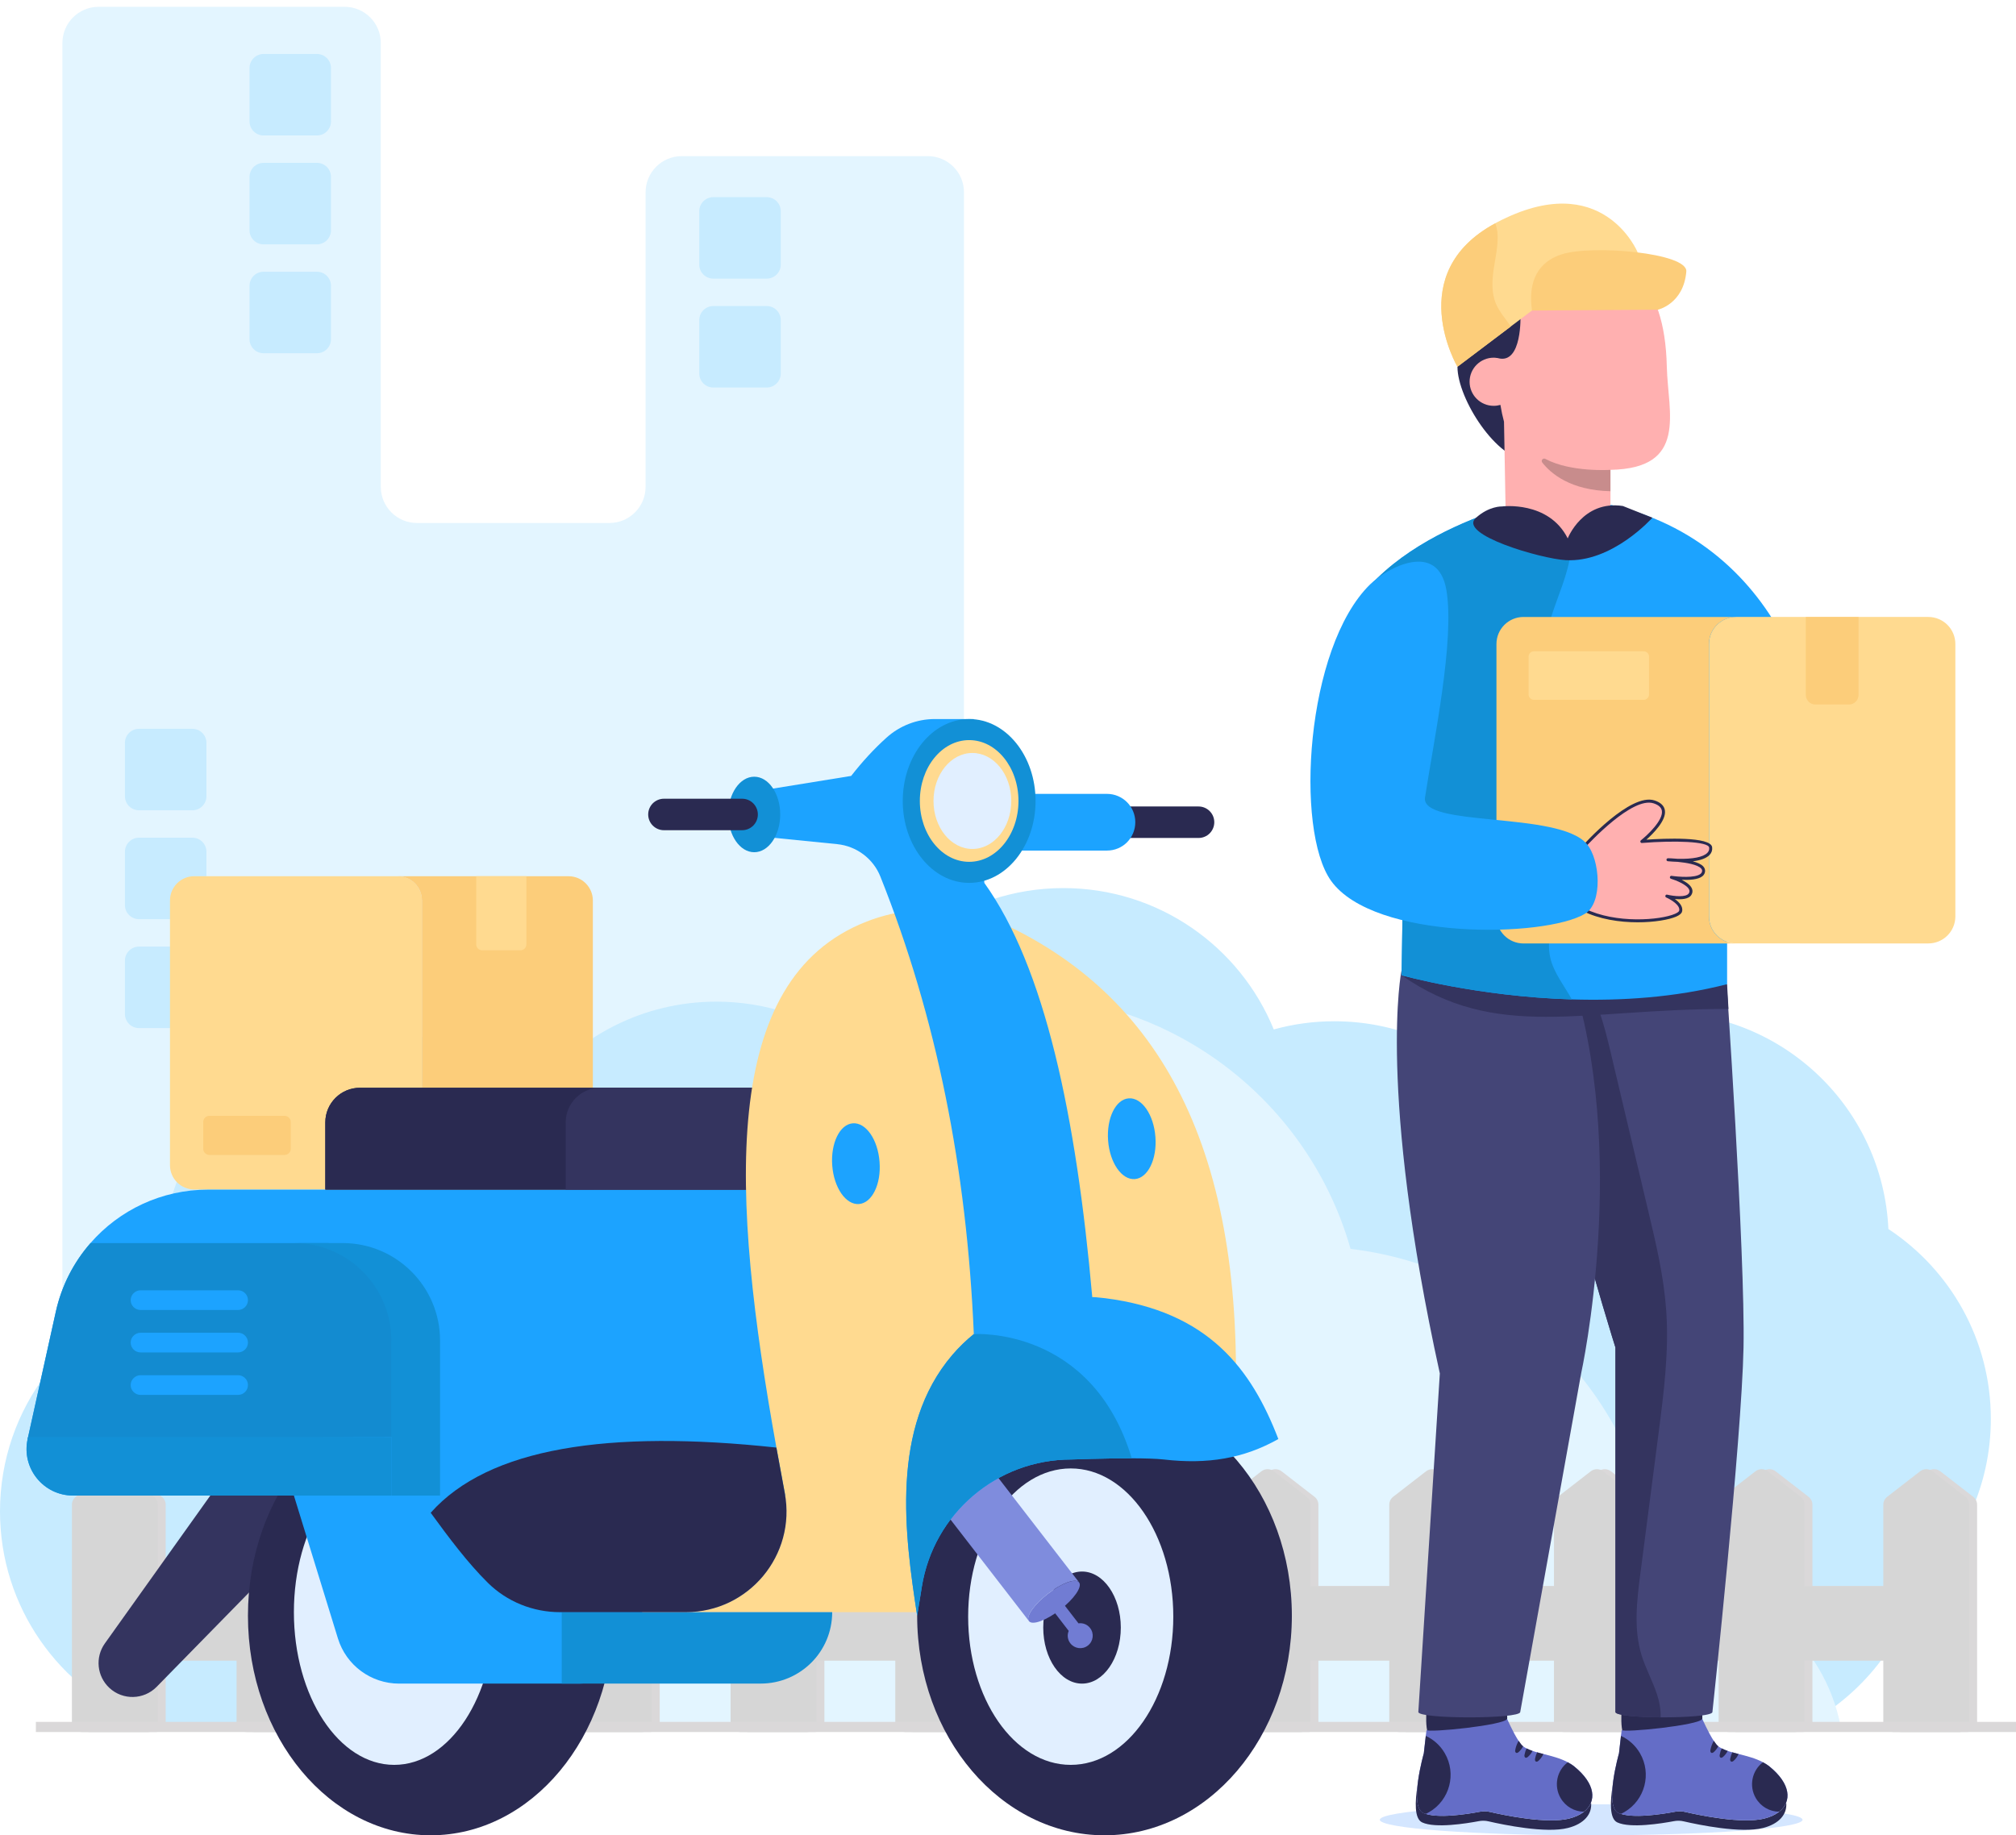 <?xml version="1.0" encoding="utf-8"?>
<!-- Generator: Adobe Illustrator 24.3.0, SVG Export Plug-In . SVG Version: 6.00 Build 0)  -->
<svg version="1.1" id="Layer_1" xmlns="http://www.w3.org/2000/svg" xmlns:xlink="http://www.w3.org/1999/xlink" x="0px" y="0px"
	 viewBox="0 0 512 466.2" style="enable-background:new 0 0 512 466.2;" xml:space="preserve">
<g id="_x31_4">
	<g>
		<g>
			<g>
				<g>
					<g>
						<path style="fill:#E3F5FF;" d="M15.85,10.92v369.41h228.97V48.85c0-5.07-4.11-9.19-9.19-9.19h-62.48
							c-5.07,0-9.19,4.11-9.19,9.19v74.81c0,5.07-4.11,9.19-9.19,9.19H105.9c-5.07,0-9.19-4.11-9.19-9.19V10.92
							c0-5.07-4.11-9.19-9.19-9.19H25.04C19.97,1.73,15.85,5.85,15.85,10.92z"/>
					</g>
				</g>
			</g>
			<g>
				<g>
					<g>
						<g>
							<path style="fill:#C7EBFF;" d="M36.41,437.53h423.34c13.21-7.42,23.2-19.88,27.37-34.78c11.37-10.53,18.49-25.59,18.49-42.31
								c0-20.17-10.35-37.92-26.02-48.25c-1.39-30.61-26.64-55.03-57.62-55.03c-16.89,0-32.09,7.26-42.63,18.83
								c-10.41-10.25-24.69-16.57-40.47-16.57c-5.33,0-10.48,0.72-15.37,2.08c-8.59-21.06-29.27-35.91-53.44-35.91
								c-25.48,0-47.14,16.56-54.75,39.49c-9.41-6.7-20.92-10.64-33.37-10.64c-18.46,0-34.91,8.68-45.46,22.2
								c-10.09-8.65-23.21-13.89-37.55-13.89c-31.85,0-57.67,25.83-57.67,57.68c0,2.7,0.18,5.37,0.55,7.98
								C17.67,335.33,0,357.56,0,383.92C0,408.25,15.08,429.06,36.41,437.53z"/>
						</g>
					</g>
				</g>
			</g>
			<g>
				<g>
					<g>
						<g>
							<path style="fill:#E3F5FF;" d="M467.48,438.57c-4.1-21.32-22.83-37.41-45.35-37.41l-1.2-0.11
								c-1.97-43.49-35.31-78.78-77.93-83.81c-10.54-37.11-44.67-64.29-85.15-64.29c-30.56,0-57.52,15.5-73.4,39.07
								c-44.22,4.27-78.93,41.06-79.89,86.14c-21.22,8.1-36.29,28.64-36.29,52.69c0,2.62,0.18,5.2,0.53,7.72H467.48z"/>
						</g>
					</g>
				</g>
			</g>
			<g>
				<g>
					<g>
						<g>
							<path style="fill:#DAD8D9;" d="M42.08,382.23v55.18c0,1.41-1.15,2.56-2.56,2.56h-16.7c-1.41,0-2.56-1.15-2.56-2.56v-55.18
								c0-0.79,0.37-1.54,0.99-2.02l8.35-6.47c0.92-0.72,2.21-0.72,3.14,0l8.35,6.47C41.72,380.69,42.08,381.44,42.08,382.23z"/>
						</g>
					</g>
				</g>
				<g>
					<g>
						<g>
							<path style="fill:#DAD8D9;" d="M83.9,382.23v55.18c0,1.41-1.15,2.56-2.56,2.56h-16.7c-1.41,0-2.56-1.15-2.56-2.56v-55.18
								c0-0.79,0.37-1.54,0.99-2.02l8.35-6.47c0.92-0.72,2.21-0.72,3.14,0l8.35,6.47C83.54,380.69,83.9,381.44,83.9,382.23z"/>
						</g>
					</g>
				</g>
				<g>
					<g>
						<g>
							<path style="fill:#DAD8D9;" d="M125.73,382.23v55.18c0,1.41-1.15,2.56-2.56,2.56h-16.7c-1.41,0-2.56-1.15-2.56-2.56v-55.18
								c0-0.79,0.37-1.54,0.99-2.02l8.35-6.47c0.92-0.72,2.21-0.72,3.14,0l8.35,6.47C125.36,380.69,125.73,381.44,125.73,382.23z"/>
						</g>
					</g>
				</g>
				<g>
					<g>
						<g>
							<path style="fill:#DAD8D9;" d="M167.55,382.23v55.18c0,1.41-1.15,2.56-2.56,2.56h-16.7c-1.41,0-2.56-1.15-2.56-2.56v-55.18
								c0-0.79,0.37-1.54,0.99-2.02l8.35-6.47c0.92-0.72,2.21-0.72,3.14,0l8.35,6.47C167.18,380.69,167.55,381.44,167.55,382.23z"/>
						</g>
					</g>
				</g>
				<g>
					<g>
						<g>
							<path style="fill:#DAD8D9;" d="M209.37,382.23v55.18c0,1.41-1.15,2.56-2.56,2.56h-16.7c-1.41,0-2.56-1.15-2.56-2.56v-55.18
								c0-0.79,0.37-1.54,0.99-2.02l8.35-6.47c0.92-0.72,2.21-0.72,3.14,0l8.35,6.47C209,380.69,209.37,381.44,209.37,382.23z"/>
						</g>
					</g>
				</g>
				<g>
					<g>
						<g>
							<path style="fill:#DAD8D9;" d="M251.19,382.23v55.18c0,1.41-1.15,2.56-2.56,2.56h-16.7c-1.41,0-2.56-1.15-2.56-2.56v-55.18
								c0-0.79,0.37-1.54,0.99-2.02l8.35-6.47c0.92-0.72,2.21-0.72,3.14,0l8.35,6.47C250.83,380.69,251.19,381.44,251.19,382.23z"/>
						</g>
					</g>
				</g>
				<g>
					<g>
						<g>
							<path style="fill:#DAD8D9;" d="M293.01,382.23v55.18c0,1.41-1.15,2.56-2.56,2.56h-16.7c-1.41,0-2.56-1.15-2.56-2.56v-55.18
								c0-0.79,0.37-1.54,0.99-2.02l8.35-6.47c0.92-0.72,2.21-0.72,3.14,0l8.35,6.47C292.65,380.69,293.01,381.44,293.01,382.23z"/>
						</g>
					</g>
				</g>
				<g>
					<g>
						<g>
							<path style="fill:#DAD8D9;" d="M334.83,382.23v55.18c0,1.41-1.15,2.56-2.56,2.56h-16.7c-1.41,0-2.56-1.15-2.56-2.56v-55.18
								c0-0.79,0.37-1.54,0.99-2.02l8.35-6.47c0.92-0.72,2.21-0.72,3.14,0l8.35,6.47C334.47,380.69,334.83,381.44,334.83,382.23z"/>
						</g>
					</g>
				</g>
				<g>
					<g>
						<g>
							<path style="fill:#DAD8D9;" d="M376.66,382.23v55.18c0,1.41-1.15,2.56-2.56,2.56h-16.7c-1.41,0-2.56-1.15-2.56-2.56v-55.18
								c0-0.79,0.37-1.54,0.99-2.02l8.35-6.47c0.92-0.72,2.21-0.72,3.14,0l8.35,6.47C376.29,380.69,376.66,381.44,376.66,382.23z"/>
						</g>
					</g>
				</g>
				<g>
					<g>
						<g>
							<path style="fill:#DAD8D9;" d="M418.48,382.23v55.18c0,1.41-1.15,2.56-2.56,2.56h-16.7c-1.41,0-2.56-1.15-2.56-2.56v-55.18
								c0-0.79,0.37-1.54,0.99-2.02l8.35-6.47c0.92-0.72,2.21-0.72,3.14,0l8.35,6.47C418.11,380.69,418.48,381.44,418.48,382.23z"/>
						</g>
					</g>
				</g>
				<g>
					<g>
						<g>
							<path style="fill:#DAD8D9;" d="M460.3,382.23v55.18c0,1.41-1.15,2.56-2.56,2.56h-16.7c-1.41,0-2.56-1.15-2.56-2.56v-55.18
								c0-0.79,0.37-1.54,0.99-2.02l8.35-6.47c0.92-0.72,2.21-0.72,3.14,0l8.35,6.47C459.93,380.69,460.3,381.44,460.3,382.23z"/>
						</g>
					</g>
				</g>
				<g>
					<g>
						<g>
							<path style="fill:#DAD8D9;" d="M502.12,382.23v55.18c0,1.41-1.15,2.56-2.56,2.56h-16.7c-1.41,0-2.56-1.15-2.56-2.56v-55.18
								c0-0.79,0.37-1.54,0.99-2.02l8.35-6.47c0.92-0.72,2.21-0.72,3.14,0l8.35,6.47C501.76,380.69,502.12,381.44,502.12,382.23z"/>
						</g>
					</g>
				</g>
				<g>
					<g>
						<g>
							<rect x="28.77" y="402.91" style="fill:#DAD8D9;" width="469.07" height="18.89"/>
						</g>
					</g>
				</g>
			</g>
			<g>
				<g>
					<g>
						<g>
							<g>
								<path style="fill:#D6D6D6;" d="M40.08,382.23v55.18c0,1.41-1.15,2.56-2.56,2.56h-16.7c-1.41,0-2.56-1.15-2.56-2.56v-55.18
									c0-0.79,0.37-1.54,0.99-2.02l8.35-6.47c0.92-0.72,2.21-0.72,3.14,0l8.35,6.47C39.72,380.69,40.08,381.44,40.08,382.23z"/>
							</g>
						</g>
					</g>
				</g>
				<g>
					<g>
						<g>
							<g>
								<path style="fill:#D6D6D6;" d="M81.9,382.23v55.18c0,1.41-1.15,2.56-2.56,2.56h-16.7c-1.41,0-2.56-1.15-2.56-2.56v-55.18
									c0-0.79,0.37-1.54,0.99-2.02l8.35-6.47c0.92-0.72,2.21-0.72,3.14,0l8.35,6.47C81.54,380.69,81.9,381.44,81.9,382.23z"/>
							</g>
						</g>
					</g>
				</g>
				<g>
					<g>
						<g>
							<g>
								<path style="fill:#D6D6D6;" d="M123.72,382.23v55.18c0,1.41-1.15,2.56-2.56,2.56h-16.7c-1.41,0-2.56-1.15-2.56-2.56v-55.18
									c0-0.79,0.37-1.54,0.99-2.02l8.35-6.47c0.92-0.72,2.21-0.72,3.14,0l8.35,6.47C123.36,380.69,123.72,381.44,123.72,382.23z"
									/>
							</g>
						</g>
					</g>
				</g>
				<g>
					<g>
						<g>
							<g>
								<path style="fill:#D6D6D6;" d="M165.55,382.23v55.18c0,1.41-1.15,2.56-2.56,2.56h-16.7c-1.41,0-2.56-1.15-2.56-2.56v-55.18
									c0-0.79,0.37-1.54,0.99-2.02l8.35-6.47c0.92-0.72,2.21-0.72,3.14,0l8.35,6.47C165.18,380.69,165.55,381.44,165.55,382.23z"
									/>
							</g>
						</g>
					</g>
				</g>
				<g>
					<g>
						<g>
							<g>
								<path style="fill:#D6D6D6;" d="M207.37,382.23v55.18c0,1.41-1.15,2.56-2.56,2.56h-16.7c-1.41,0-2.56-1.15-2.56-2.56v-55.18
									c0-0.79,0.37-1.54,0.99-2.02l8.35-6.47c0.92-0.72,2.21-0.72,3.14,0l8.35,6.47C207,380.69,207.37,381.44,207.37,382.23z"/>
							</g>
						</g>
					</g>
				</g>
				<g>
					<g>
						<g>
							<g>
								<path style="fill:#D6D6D6;" d="M249.19,382.23v55.18c0,1.41-1.15,2.56-2.56,2.56h-16.7c-1.41,0-2.56-1.15-2.56-2.56v-55.18
									c0-0.79,0.37-1.54,0.99-2.02l8.35-6.47c0.92-0.72,2.21-0.72,3.14,0l8.35,6.47C248.82,380.69,249.19,381.44,249.19,382.23z"
									/>
							</g>
						</g>
					</g>
				</g>
				<g>
					<g>
						<g>
							<g>
								<path style="fill:#D6D6D6;" d="M291.01,382.23v55.18c0,1.41-1.15,2.56-2.56,2.56h-16.7c-1.41,0-2.56-1.15-2.56-2.56v-55.18
									c0-0.79,0.37-1.54,0.99-2.02l8.35-6.47c0.92-0.72,2.21-0.72,3.14,0l8.35,6.47C290.64,380.69,291.01,381.44,291.01,382.23z"
									/>
							</g>
						</g>
					</g>
				</g>
				<g>
					<g>
						<g>
							<g>
								<path style="fill:#D6D6D6;" d="M332.83,382.23v55.18c0,1.41-1.15,2.56-2.56,2.56h-16.7c-1.41,0-2.56-1.15-2.56-2.56v-55.18
									c0-0.79,0.37-1.54,0.99-2.02l8.35-6.47c0.92-0.72,2.21-0.72,3.14,0l8.35,6.47C332.47,380.69,332.83,381.44,332.83,382.23z"
									/>
							</g>
						</g>
					</g>
				</g>
				<g>
					<g>
						<g>
							<g>
								<path style="fill:#D6D6D6;" d="M374.65,382.23v55.18c0,1.41-1.15,2.56-2.56,2.56h-16.7c-1.41,0-2.56-1.15-2.56-2.56v-55.18
									c0-0.79,0.37-1.54,0.99-2.02l8.35-6.47c0.92-0.72,2.21-0.72,3.14,0l8.35,6.47C374.29,380.69,374.65,381.44,374.65,382.23z"
									/>
							</g>
						</g>
					</g>
				</g>
				<g>
					<g>
						<g>
							<g>
								<path style="fill:#D6D6D6;" d="M416.48,382.23v55.18c0,1.41-1.15,2.56-2.56,2.56h-16.7c-1.41,0-2.56-1.15-2.56-2.56v-55.18
									c0-0.79,0.37-1.54,0.99-2.02l8.35-6.47c0.92-0.72,2.21-0.72,3.14,0l8.35,6.47C416.11,380.69,416.48,381.44,416.48,382.23z"
									/>
							</g>
						</g>
					</g>
				</g>
				<g>
					<g>
						<g>
							<g>
								<path style="fill:#D6D6D6;" d="M458.3,382.23v55.18c0,1.41-1.15,2.56-2.56,2.56h-16.7c-1.41,0-2.56-1.15-2.56-2.56v-55.18
									c0-0.79,0.37-1.54,0.99-2.02l8.35-6.47c0.92-0.72,2.21-0.72,3.14,0l8.35,6.47C457.93,380.69,458.3,381.44,458.3,382.23z"/>
							</g>
						</g>
					</g>
				</g>
				<g>
					<g>
						<g>
							<g>
								<path style="fill:#D6D6D6;" d="M500.12,382.23v55.18c0,1.41-1.15,2.56-2.56,2.56h-16.7c-1.41,0-2.56-1.15-2.56-2.56v-55.18
									c0-0.79,0.37-1.54,0.99-2.02l8.35-6.47c0.92-0.72,2.21-0.72,3.14,0l8.35,6.47C499.75,380.69,500.12,381.44,500.12,382.23z"
									/>
							</g>
						</g>
					</g>
				</g>
				<g>
					<g>
						<g>
							<g>
								<rect x="26.77" y="402.91" style="fill:#D6D6D6;" width="469.07" height="18.89"/>
							</g>
						</g>
					</g>
				</g>
			</g>
			<g>
				<g>
					<g>
						<rect x="9.11" y="437.39" style="fill:#DAD8D9;" width="502.89" height="2.58"/>
					</g>
				</g>
			</g>
			<g>
				<g>
					<g>
						<g>
							<path style="fill:#C7EBFF;" d="M84.06,17.28v13.56c0,1.97-1.6,3.57-3.57,3.57H66.94c-1.97,0-3.57-1.6-3.57-3.57V17.28
								c0-1.97,1.6-3.57,3.57-3.57H80.5C82.47,13.72,84.06,15.31,84.06,17.28z"/>
						</g>
					</g>
				</g>
				<g>
					<g>
						<g>
							<g>
								<path style="fill:#C7EBFF;" d="M84.06,44.94V58.5c0,1.97-1.6,3.57-3.57,3.57H66.94c-1.97,0-3.57-1.6-3.57-3.57V44.94
									c0-1.97,1.6-3.57,3.57-3.57H80.5C82.47,41.38,84.06,42.97,84.06,44.94z"/>
							</g>
						</g>
					</g>
				</g>
				<g>
					<g>
						<g>
							<g>
								<path style="fill:#C7EBFF;" d="M84.06,72.6v13.56c0,1.97-1.6,3.57-3.57,3.57H66.94c-1.97,0-3.57-1.6-3.57-3.57V72.6
									c0-1.97,1.6-3.57,3.57-3.57H80.5C82.47,69.03,84.06,70.63,84.06,72.6z"/>
							</g>
						</g>
					</g>
				</g>
			</g>
			<g>
				<g>
					<g>
						<g>
							<g>
								<path style="fill:#C7EBFF;" d="M52.43,188.7v13.56c0,1.97-1.6,3.57-3.57,3.57H35.3c-1.97,0-3.57-1.6-3.57-3.57V188.7
									c0-1.97,1.6-3.57,3.57-3.57h13.56C50.83,185.14,52.43,186.73,52.43,188.7z"/>
							</g>
						</g>
					</g>
				</g>
				<g>
					<g>
						<g>
							<g>
								<path style="fill:#C7EBFF;" d="M52.43,216.36v13.56c0,1.97-1.6,3.57-3.57,3.57H35.3c-1.97,0-3.57-1.6-3.57-3.57v-13.56
									c0-1.97,1.6-3.57,3.57-3.57h13.56C50.83,212.79,52.43,214.39,52.43,216.36z"/>
							</g>
						</g>
					</g>
				</g>
				<g>
					<g>
						<g>
							<g>
								<path style="fill:#C7EBFF;" d="M52.43,244.02v13.56c0,1.97-1.6,3.57-3.57,3.57H35.3c-1.97,0-3.57-1.6-3.57-3.57v-13.56
									c0-1.97,1.6-3.57,3.57-3.57h13.56C50.83,240.45,52.43,242.05,52.43,244.02z"/>
							</g>
						</g>
					</g>
				</g>
			</g>
			<g>
				<g>
					<g>
						<g>
							<g>
								<path style="fill:#C7EBFF;" d="M198.29,53.65v13.56c0,1.97-1.6,3.57-3.57,3.57h-13.56c-1.97,0-3.57-1.6-3.57-3.57V53.65
									c0-1.97,1.6-3.57,3.57-3.57h13.56C196.69,50.08,198.29,51.68,198.29,53.65z"/>
							</g>
						</g>
					</g>
				</g>
				<g>
					<g>
						<g>
							<g>
								<path style="fill:#C7EBFF;" d="M198.29,81.31v13.56c0,1.97-1.6,3.57-3.57,3.57h-13.56c-1.97,0-3.57-1.6-3.57-3.57V81.31
									c0-1.97,1.6-3.57,3.57-3.57h13.56C196.69,77.74,198.29,79.34,198.29,81.31z"/>
							</g>
						</g>
					</g>
				</g>
			</g>
		</g>
	</g>
	<g>
		<g>
			<g>
				<g>
					<g>
						<g>
							<g>
								<path style="fill:#FFDA90;" d="M107.17,228.73v67.26c0,3.4-2.76,6.16-6.16,6.16H49.33c-3.4,0-6.16-2.76-6.16-6.16v-67.26
									c0-3.4,2.76-6.16,6.16-6.16h51.68C104.41,222.57,107.17,225.33,107.17,228.73z"/>
							</g>
						</g>
					</g>
					<g>
						<g>
							<g>
								<path style="fill:#FCCD7A;" d="M150.57,228.76v67.21c0,3.44-2.8,6.18-6.18,6.18h-43.41c3.44,0,6.18-2.74,6.18-6.18v-67.21
									c0-3.44-2.74-6.18-6.18-6.18h43.41C147.77,222.57,150.57,225.32,150.57,228.76z"/>
							</g>
						</g>
					</g>
				</g>
				<g>
					<g>
						<g>
							<g>
								<path style="fill:#FCCD7A;" d="M73.84,285.01v6.8c0,0.87-0.7,1.57-1.57,1.57H53.18c-0.87,0-1.57-0.7-1.57-1.57v-6.8
									c0-0.87,0.7-1.57,1.57-1.57h19.09C73.14,283.44,73.84,284.15,73.84,285.01z"/>
							</g>
						</g>
					</g>
				</g>
				<g>
					<g>
						<g>
							<g>
								<path style="fill:#FFDA90;" d="M133.68,222.58v17.31c0,0.83-0.67,1.5-1.5,1.5h-9.74c-0.83,0-1.5-0.67-1.5-1.5v-17.31H133.68
									z"/>
							</g>
						</g>
					</g>
				</g>
			</g>
			<g>
				<g>
					<g>
						<g>
							<g>
								<path style="fill:#34345F;" d="M55.83,376.51l-29.2,40.95c-2.51,3.52-2.02,8.35,1.15,11.3l0,0
									c3.42,3.18,8.74,3.05,12.01-0.28l29.64-30.27c2.18-2.23,3.4-5.22,3.4-8.33v-13.37H54.81"/>
							</g>
						</g>
					</g>
				</g>
				<g>
					<g>
						<path style="fill:#2A2A51;" d="M308.39,208.86c0,1.11-0.45,2.1-1.17,2.83c-0.73,0.72-1.72,1.17-2.83,1.17h-19.85
							c-2.21,0-4-1.79-4-4c0-1.11,0.45-2.1,1.17-2.83c0.73-0.72,1.73-1.17,2.83-1.17h19.85
							C306.59,204.86,308.39,206.65,308.39,208.86z"/>
					</g>
				</g>
				<g>
					<g>
						<path style="fill:#1CA3FF;" d="M288.33,208.86c0,1.99-0.81,3.79-2.1,5.1c-1.3,1.3-3.1,2.1-5.09,2.1h-22.47v-14.4h22.47
							C285.11,201.66,288.33,204.88,288.33,208.86z"/>
					</g>
				</g>
				<g>
					<g>
						<path style="fill:#2A2A51;" d="M155.77,410.42c0,30.81-20.78,55.78-46.4,55.78c-25.62,0-46.4-24.98-46.4-55.78
							c0-30.8,20.78-55.77,46.4-55.77C134.99,354.65,155.77,379.62,155.77,410.42z"/>
					</g>
				</g>
				<g>
					<g>
						<path style="fill:#E1EFFF;" d="M125.6,409.52c0,21.42-11.41,38.79-25.48,38.79c-14.07,0-25.48-17.37-25.48-38.79
							c0-21.41,11.41-38.78,25.48-38.78C114.19,370.74,125.6,388.1,125.6,409.52z"/>
					</g>
				</g>
				<g>
					<g>
						<path style="fill:#1CA3FF;" d="M208.08,379.9H18.55c-7.55,0-13.16-6.98-11.53-14.36l0.1-0.49l7.05-31.85
							c1.47-6.65,4.56-12.58,8.81-17.44c7.31-8.39,18.07-13.57,29.83-13.57h142.82L208.08,379.9z"/>
					</g>
				</g>
				<g>
					<g>
						<path style="fill:#1290D6;" d="M107.41,360.28l-8.02,4.78l-92.36,0.49l0.1-0.49l7.05-31.85c1.47-6.65,4.56-12.58,8.81-17.44
							h60.5l20.23,15.18L107.41,360.28z"/>
					</g>
				</g>
				<g style="opacity:0.05;">
					<g>
						<path style="fill:#2A2A51;" d="M107.41,360.28l-8.02,4.78l-92.36,0.49l0.1-0.49l7.05-31.85c1.47-6.65,4.56-12.58,8.81-17.44
							h60.5l20.23,15.18L107.41,360.28z"/>
					</g>
				</g>
				<g>
					<g>
						<path style="fill:#2A2A51;" d="M194.78,276.31v25.88H82.62v-17.07c0-4.87,3.94-8.81,8.81-8.81H194.78z"/>
					</g>
				</g>
				<g>
					<g>
						<path style="fill:#2A2A51;" d="M194.78,276.31v25.88H82.62v-17.07c0-4.88,3.94-8.81,8.81-8.81H194.78z"/>
					</g>
				</g>
				<g>
					<g>
						<path style="fill:#34345F;" d="M194.78,276.31v25.88h-51.11v-17.07c0-4.88,3.94-8.81,8.81-8.81H194.78z"/>
					</g>
				</g>
				<g>
					<g>
						<path style="fill:#1290D6;" d="M111.76,340.52v39.38H99.39v-39.38c0-13.67-11.08-24.76-24.74-24.76h12.37
							C100.68,315.76,111.76,326.85,111.76,340.52z"/>
					</g>
				</g>
				<g>
					<g>
						<path style="fill:#FFDA90;" d="M197.18,367.71l2.14,11.61c2.9,15.71-9.16,30.2-25.13,30.2h85.78l53.17-39.69
							c4.97-70.26-14.28-112.73-54.87-133.49c-11.83-6.05-25.76-7.08-38.14-2.26C182.48,248.72,185.65,303.58,197.18,367.71z"/>
					</g>
				</g>
				<g>
					<g>
						<path style="fill:#2A2A51;" d="M328.09,410.42c0,30.81-21.31,55.78-47.58,55.78s-47.58-24.98-47.58-55.78
							c0-30.8,21.31-55.77,47.58-55.77S328.09,379.62,328.09,410.42z"/>
					</g>
				</g>
				<g>
					<g>
						<path style="fill:#E1EFFF;" d="M297.98,410.65c0,20.8-11.66,37.66-26.05,37.66c-14.39,0-26.05-16.86-26.05-37.66
							c0-20.78,11.66-37.64,26.05-37.64C286.31,373,297.98,389.86,297.98,410.65z"/>
					</g>
				</g>
				<g>
					<g>
						<path style="fill:#2A2A51;" d="M284.65,413.43c0,7.86-4.41,14.24-9.85,14.24c-5.44,0-9.85-6.38-9.85-14.24
							c0-7.86,4.41-14.23,9.85-14.23C280.24,399.19,284.65,405.57,284.65,413.43z"/>
					</g>
				</g>
				<g>
					<g>
						<g>
							<path style="fill:#7F8CDD;" d="M251.05,372.18l23,29.77c-0.87-1.12-4.41,0.18-7.92,2.89c-3.52,2.72-5.67,5.82-4.81,6.94
								l-23-29.77L251.05,372.18z"/>
						</g>
					</g>
					<g>
						<g>
							<path style="fill:#717CD3;" d="M274.05,401.96c0.87,1.12-1.29,4.22-4.8,6.94c-3.52,2.72-7.07,4.02-7.93,2.9
								c-0.87-1.12,1.29-4.22,4.81-6.94C269.63,402.14,273.18,400.84,274.05,401.96z"/>
						</g>
					</g>
					<g>
						<g>
							<path style="fill:#717CD3;" d="M276.85,413.55c1.08,1.39,0.82,3.38-0.56,4.45c-1.39,1.08-3.38,0.82-4.46-0.57
								c-0.72-0.93-0.84-2.14-0.41-3.15l-5.2-6.74l2.48-1.92l5.2,6.74C274.99,412.2,276.13,412.62,276.85,413.55z"/>
						</g>
					</g>
				</g>
				<g>
					<g>
						<path style="fill:#1CA3FF;" d="M74.64,379.9l11.18,36.29c2.1,6.83,8.41,11.48,15.55,11.48h45.52
							c8.99,0,16.27-7.29,16.27-16.27v-1.87l-49.11-29.62"/>
					</g>
				</g>
				<g>
					<g>
						<path style="fill:#1290D6;" d="M211.35,409.52c0,5.01-2.02,9.55-5.31,12.83c-3.28,3.27-7.82,5.31-12.83,5.31h-50.55v-18.14
							H211.35z"/>
					</g>
				</g>
				<g>
					<g>
						<path style="fill:#1CA3FF;" d="M324.66,365.54c-8.78,4.95-17.96,6.48-29.09,5.2c-1.84-0.21-4.86-0.29-8.14-0.3
							c-7.09-0.01-15.37,0.3-15.37,0.3c-18.88,0-34.96,13.71-37.95,32.35l-1.18,7.32c-3.17-20.54-6.89-47.71,8.93-66.23
							c1.67-1.95,3.49-3.72,5.46-5.3c9.22-7.41,21.33-10.64,33.3-9.12C306.96,333.09,317.84,347.82,324.66,365.54z"/>
					</g>
				</g>
				<g>
					<g>
						<path style="fill:#1290D6;" d="M287.43,370.44c-7.09-0.01-15.37,0.3-15.37,0.3c-18.88,0-34.96,13.71-37.95,32.35l-1.18,7.32
							c-3.17-20.54-6.89-47.71,8.93-66.23c1.67-1.95,3.49-3.72,5.46-5.3C247.32,338.89,277.28,336.77,287.43,370.44z"/>
					</g>
				</g>
				<g>
					<g>
						<path style="fill:#1CA3FF;" d="M247.32,338.89c-1.8-42.07-9.47-80.47-23.73-116.22c-1.82-4.57-6.06-7.74-10.96-8.24
							l-21.46-2.15v-11.13l25-4.05c2.8-3.6,5.78-6.84,8.96-9.71c3.37-3.04,7.74-4.74,12.28-4.74h9.91l2.67,41.63
							c15.39,21.47,23.32,59.16,27.41,105.2L247.32,338.89z"/>
					</g>
				</g>
				<g>
					<g>
						<ellipse style="fill:#1290D6;" cx="191.55" cy="206.89" rx="6.6" ry="9.59"/>
					</g>
				</g>
				<g>
					<g>
						<path style="fill:#1290D6;" d="M263,203.46c0,11.49-7.55,20.81-16.86,20.81c-9.32,0-16.87-9.32-16.87-20.81
							c0-11.49,7.55-20.81,16.87-20.81C255.45,182.65,263,191.97,263,203.46z"/>
					</g>
				</g>
				<g>
					<g>
						<path style="fill:#FFDA90;" d="M258.66,203.46c0,8.54-5.61,15.46-12.52,15.46c-6.92,0-12.53-6.92-12.53-15.46
							c0-8.54,5.61-15.46,12.53-15.46C253.05,188,258.66,194.93,258.66,203.46z"/>
					</g>
				</g>
				<g>
					<g>
						<path style="fill:#E1EFFF;" d="M256.83,203.46c0,6.73-4.42,12.19-9.87,12.19c-5.46,0-9.88-5.46-9.88-12.19
							c0-6.73,4.42-12.19,9.88-12.19C252.41,191.28,256.83,196.73,256.83,203.46z"/>
					</g>
				</g>
				<g>
					<g>
						<path style="fill:#1290D6;" d="M99.39,365.05v14.85H18.55c-7.55,0-13.16-6.98-11.53-14.36l0.1-0.49H99.39z"/>
					</g>
				</g>
				<g>
					<g>
						<path style="fill:#2A2A51;" d="M197.18,367.71l2.14,11.61c2.9,15.71-9.16,30.2-25.13,30.2h-31.97
							c-6.86,0-13.48-2.66-18.35-7.49c-5.02-4.97-9.77-11.27-14.49-17.76C124.07,367.74,154.53,363.12,197.18,367.71z"/>
					</g>
				</g>
				<g>
					<g>
						<path style="fill:#2A2A51;" d="M192.47,206.89c0,1.11-0.45,2.1-1.17,2.83c-0.73,0.72-1.72,1.17-2.83,1.17h-19.85
							c-2.21,0-4-1.79-4-4c0-1.11,0.45-2.1,1.17-2.83c0.73-0.72,1.73-1.17,2.83-1.17h19.85
							C190.68,202.89,192.47,204.68,192.47,206.89z"/>
					</g>
				</g>
				<g>
					<g>
						<g>
							<path style="fill:#1CA3FF;" d="M62.97,330.26c0,0.69-0.28,1.32-0.73,1.76c-0.45,0.45-1.08,0.74-1.77,0.74H35.69
								c-1.38,0-2.5-1.12-2.5-2.5c0-0.69,0.28-1.32,0.74-1.76c0.45-0.45,1.07-0.74,1.76-0.74h24.77
								C61.85,327.76,62.97,328.88,62.97,330.26z"/>
						</g>
					</g>
					<g>
						<g>
							<path style="fill:#1CA3FF;" d="M62.97,341.04c0,0.69-0.28,1.32-0.73,1.76c-0.45,0.45-1.08,0.74-1.77,0.74H35.69
								c-1.38,0-2.5-1.12-2.5-2.5c0-0.69,0.28-1.32,0.74-1.76c0.45-0.45,1.07-0.74,1.76-0.74h24.77
								C61.85,338.54,62.97,339.66,62.97,341.04z"/>
						</g>
					</g>
					<g>
						<g>
							<path style="fill:#1CA3FF;" d="M62.97,351.83c0,0.69-0.28,1.32-0.73,1.76c-0.45,0.45-1.08,0.74-1.77,0.74H35.69
								c-1.38,0-2.5-1.12-2.5-2.5c0-0.69,0.28-1.32,0.74-1.76c0.45-0.45,1.07-0.74,1.76-0.74h24.77
								C61.85,349.33,62.97,350.45,62.97,351.83z"/>
						</g>
					</g>
				</g>
			</g>
		</g>
		<g>
			<g>
				<path style="fill:#1CA3FF;" d="M218.14,305.85c-3.32,0.24-6.36-4.14-6.78-9.81c-0.42-5.67,1.93-10.46,5.24-10.7
					c3.33-0.24,6.36,4.14,6.78,9.81C223.82,300.81,221.46,305.6,218.14,305.85z"/>
			</g>
		</g>
		<g>
			<g>
				<path style="fill:#1CA3FF;" d="M288.2,299.51c-3.32,0.24-6.36-4.14-6.78-9.81c-0.42-5.67,1.93-10.46,5.24-10.7
					c3.33-0.24,6.36,4.14,6.78,9.81C293.87,294.47,291.52,299.26,288.2,299.51z"/>
			</g>
		</g>
	</g>
	<g>
		<g>
			<g>
				<g>
					<g>
						<g>
							<ellipse style="fill:#D4E6FF;" cx="404.11" cy="462.26" rx="53.68" ry="3.94"/>
						</g>
					</g>
				</g>
			</g>
		</g>
		<g>
			<g>
				<g>
					<g>
						<g>
							<g>
								<path style="fill:#2A2A51;" d="M412.11,430.88c0,0-1.07,8.84,0.54,10.02c3.51,2.59,16.35,0.99,19.12-2.39
									c1.21-1.48,0.33-6.07-1-6.75C429.45,431.09,412.11,430.88,412.11,430.88z"/>
							</g>
						</g>
					</g>
				</g>
				<g>
					<g>
						<g>
							<g>
								<path style="fill:#2A2A51;" d="M453.64,457.87c0.32,2.98-1.82,5.43-5.84,6.46c-5.6,1.45-16.48-0.81-20.18-1.67
									c-0.83-0.2-1.69-0.21-2.51-0.05c-3.09,0.58-11.01,1.87-14.36,0.32c-2.06-0.94-1.81-5.45-1.19-9.32
									c-0.3,3.14-0.14,6.16,1.5,6.91c3.36,1.55,11.29,0.28,14.34-0.31c0.85-0.16,1.71-0.15,2.54,0.05
									c3.7,0.86,14.58,3.12,20.18,1.68C451,461.21,452.92,459.75,453.64,457.87z"/>
							</g>
						</g>
					</g>
				</g>
				<g>
					<g>
						<g>
							<g>
								<path style="fill:#646DC7;" d="M451.82,460.21c-0.96,0.76-2.19,1.34-3.7,1.73c-5.6,1.44-16.48-0.82-20.19-1.68
									c-0.84-0.19-1.69-0.2-2.53-0.03c-2.9,0.54-10.15,1.71-13.74,0.54c-0.24-0.06-0.42-0.14-0.61-0.22
									c-3.72-1.71,0.11-15.16,0.11-15.16l0.5-4.43l0.21-1.5c0.36,0.75,19.87-1.22,20.46-2.83c0,0,1.53,3.47,2.9,5.57
									c0.4,0.62,0.79,1.12,1.13,1.38c0.26,0.2,0.56,0.38,0.88,0.54c0.44,0.24,0.96,0.44,1.51,0.63c0.38,0.14,0.77,0.26,1.18,0.36
									c0.51,0.16,1.05,0.29,1.59,0.43c2.07,0.53,4.3,1.08,6.21,2.1c0.57,0.31,1.15,0.66,1.66,1.07
									C454.81,453.13,455.16,457.6,451.82,460.21z"/>
							</g>
						</g>
					</g>
				</g>
				<g>
					<g>
						<g>
							<g>
								<g>
									<path style="fill:#2A2A51;" d="M436.38,443.58c-0.01,0.02,0,0.03-0.01,0.04c-0.28,0.53-0.64,0.99-1.07,1.4
										c-0.19,0.17-0.45,0.33-0.68,0.23c-0.13-0.07-0.21-0.2-0.24-0.35c-0.02-0.14-0.01-0.29,0.03-0.44
										c0.13-0.7,0.38-1.38,0.71-2.01c0.05-0.07,0.09-0.16,0.14-0.25C435.65,442.82,436.04,443.32,436.38,443.58z"/>
								</g>
							</g>
						</g>
					</g>
					<g>
						<g>
							<g>
								<g>
									<path style="fill:#2A2A51;" d="M438.76,444.76c0,0.03-0.01,0.07-0.03,0.1c-0.28,0.52-0.64,0.99-1.08,1.38
										c-0.19,0.17-0.45,0.35-0.68,0.23c-0.12-0.05-0.21-0.2-0.23-0.34c-0.04-0.14-0.01-0.29,0.02-0.43
										c0.1-0.55,0.27-1.07,0.5-1.57C437.7,444.37,438.22,444.57,438.76,444.76z"/>
								</g>
							</g>
						</g>
					</g>
					<g>
						<g>
							<g>
								<g>
									<path style="fill:#2A2A51;" d="M441.53,445.55c-0.03,0.11-0.08,0.2-0.13,0.29c-0.27,0.52-0.63,1-1.07,1.4
										c-0.18,0.17-0.45,0.35-0.68,0.23c-0.13-0.07-0.21-0.2-0.24-0.35c-0.02-0.14,0-0.29,0.03-0.44c0.1-0.53,0.28-1.06,0.51-1.56
										C440.46,445.28,440.99,445.41,441.53,445.55z"/>
								</g>
							</g>
						</g>
					</g>
				</g>
				<g>
					<g>
						<g>
							<g>
								<path style="fill:#2A2A51;" d="M445.92,456.75c1.28,2.19,3.55,3.43,5.9,3.46c3.33-2.6,2.99-7.08-2.43-11.48
									c-0.5-0.42-1.08-0.77-1.66-1.08C444.96,449.73,444.11,453.65,445.92,456.75z"/>
							</g>
						</g>
					</g>
				</g>
				<g>
					<g>
						<g>
							<g>
								<path style="fill:#2A2A51;" d="M411.05,460.55c0.19,0.09,0.37,0.15,0.61,0.21c0.29-0.14,0.6-0.29,0.9-0.47
									c5.21-3.04,6.97-9.75,3.93-14.96c-1.16-1.98-2.85-3.47-4.81-4.38l-0.5,4.43C411.17,445.39,407.34,458.84,411.05,460.55z"/>
							</g>
						</g>
					</g>
				</g>
				<g>
					<g>
						<g>
							<g>
								<path style="fill:#2A2A51;" d="M362.55,430.88c0,0-1.07,8.84,0.54,10.02c3.51,2.59,16.35,0.99,19.12-2.39
									c1.21-1.48,0.33-6.07-1-6.75C379.88,431.09,362.55,430.88,362.55,430.88z"/>
							</g>
						</g>
					</g>
				</g>
				<g>
					<g>
						<g>
							<g>
								<path style="fill:#2A2A51;" d="M404.08,457.87c0.32,2.98-1.82,5.43-5.84,6.46c-5.6,1.45-16.48-0.81-20.18-1.67
									c-0.83-0.2-1.69-0.21-2.51-0.05c-3.09,0.58-11.01,1.87-14.36,0.32c-2.06-0.94-1.81-5.45-1.19-9.32
									c-0.3,3.14-0.14,6.16,1.5,6.91c3.36,1.55,11.29,0.28,14.34-0.31c0.85-0.16,1.71-0.15,2.54,0.05
									c3.7,0.86,14.58,3.12,20.18,1.68C401.44,461.21,403.35,459.75,404.08,457.87z"/>
							</g>
						</g>
					</g>
				</g>
				<g>
					<g>
						<g>
							<g>
								<path style="fill:#646DC7;" d="M402.25,460.21c-0.96,0.76-2.19,1.34-3.7,1.73c-5.6,1.44-16.48-0.82-20.19-1.68
									c-0.84-0.19-1.69-0.2-2.53-0.03c-2.9,0.54-10.15,1.71-13.74,0.54c-0.24-0.06-0.42-0.14-0.61-0.22
									c-3.72-1.71,0.11-15.16,0.11-15.16l0.5-4.43l0.21-1.5c0.36,0.75,19.87-1.22,20.46-2.83c0,0,1.53,3.47,2.9,5.57
									c0.4,0.62,0.79,1.12,1.13,1.38c0.26,0.2,0.56,0.38,0.88,0.54c0.44,0.24,0.96,0.44,1.51,0.63c0.38,0.14,0.77,0.26,1.18,0.36
									c0.51,0.16,1.05,0.29,1.59,0.43c2.07,0.53,4.3,1.08,6.21,2.1c0.57,0.31,1.15,0.66,1.66,1.07
									C405.25,453.13,405.59,457.6,402.25,460.21z"/>
							</g>
						</g>
					</g>
				</g>
				<g>
					<g>
						<g>
							<g>
								<g>
									<path style="fill:#2A2A51;" d="M386.81,443.58c-0.01,0.02,0,0.03-0.01,0.04c-0.28,0.53-0.64,0.99-1.07,1.4
										c-0.19,0.17-0.45,0.33-0.68,0.23c-0.13-0.07-0.21-0.2-0.24-0.35c-0.02-0.14-0.01-0.29,0.03-0.44
										c0.13-0.7,0.38-1.38,0.71-2.01c0.05-0.07,0.09-0.16,0.14-0.25C386.08,442.82,386.47,443.32,386.81,443.58z"/>
								</g>
							</g>
						</g>
					</g>
					<g>
						<g>
							<g>
								<g>
									<path style="fill:#2A2A51;" d="M389.19,444.76c0,0.03-0.01,0.07-0.03,0.1c-0.28,0.52-0.64,0.99-1.08,1.38
										c-0.19,0.17-0.45,0.35-0.68,0.23c-0.12-0.05-0.21-0.2-0.23-0.34c-0.04-0.14-0.01-0.29,0.02-0.43
										c0.1-0.55,0.27-1.07,0.5-1.57C388.13,444.37,388.65,444.57,389.19,444.76z"/>
								</g>
							</g>
						</g>
					</g>
					<g>
						<g>
							<g>
								<g>
									<path style="fill:#2A2A51;" d="M391.96,445.55c-0.03,0.11-0.08,0.2-0.13,0.29c-0.27,0.52-0.63,1-1.07,1.4
										c-0.18,0.17-0.45,0.35-0.68,0.23c-0.13-0.07-0.21-0.2-0.24-0.35c-0.02-0.14,0-0.29,0.03-0.44c0.1-0.53,0.28-1.06,0.51-1.56
										C390.89,445.28,391.42,445.41,391.96,445.55z"/>
								</g>
							</g>
						</g>
					</g>
				</g>
				<g>
					<g>
						<g>
							<g>
								<path style="fill:#2A2A51;" d="M396.35,456.75c1.28,2.19,3.55,3.43,5.9,3.46c3.33-2.6,2.99-7.08-2.43-11.48
									c-0.5-0.42-1.08-0.77-1.66-1.08C395.39,449.73,394.54,453.65,396.35,456.75z"/>
							</g>
						</g>
					</g>
				</g>
				<g>
					<g>
						<g>
							<g>
								<path style="fill:#2A2A51;" d="M361.48,460.55c0.19,0.09,0.37,0.15,0.61,0.21c0.29-0.14,0.6-0.29,0.9-0.47
									c5.21-3.04,6.97-9.75,3.93-14.96c-1.16-1.98-2.85-3.47-4.81-4.38l-0.5,4.43C361.61,445.39,357.77,458.84,361.48,460.55z"/>
							</g>
						</g>
					</g>
				</g>
				<g>
					<g>
						<g>
							<g>
								<path style="fill:#444577;" d="M442.8,342.29c-0.45,23.22-7.9,92.59-7.9,92.59c0,0.94-6.74,1.39-13.15,1.36
									c-5.88-0.05-11.48-0.5-11.48-1.36v-92.59c0,0-21.23-66.84-20.41-95.66h48.43C438.29,246.63,443.25,318.35,442.8,342.29z"/>
							</g>
						</g>
					</g>
				</g>
				<g>
					<g>
						<g>
							<g>
								<path style="fill:#34345F;" d="M420.84,430.44c0.61,1.85,0.97,3.85,0.91,5.8c-5.88-0.05-11.48-0.5-11.48-1.36v-92.59
									c0,0-21.23-66.84-20.41-95.66h10.53c0.22,0.24,0.45,0.5,0.66,0.75c4.52,5.58,6.31,12.83,7.98,19.82
									c3.2,13.52,6.41,27.04,9.61,40.57c1.97,8.26,3.93,16.59,4.52,25.06c0.75,10.45-0.61,20.92-1.95,31.33
									c-1.53,11.8-3.05,23.61-4.59,35.42c-0.9,6.92-1.77,14.11,0.26,20.8C417.93,423.82,419.73,427.01,420.84,430.44z"/>
							</g>
						</g>
					</g>
				</g>
				<g>
					<g>
						<g>
							<g>
								<path style="fill:#444577;" d="M355.92,246.63c0,0-6.12,30.01,9.75,102.25l-5.46,86c0,1.82,25.88,1.82,25.88,0l15.47-86
									c0,0,12.44-56.53-2.86-102.25H355.92z"/>
							</g>
						</g>
					</g>
				</g>
				<g>
					<g>
						<g>
							<g>
								<path style="fill:#34345F;" d="M438.98,256.3c-37.17-0.09-58.93,8.25-83.03-8.56l82.67,2.27L438.98,256.3z"/>
							</g>
						</g>
					</g>
				</g>
			</g>
			<g>
				<g>
					<g>
						<g>
							<path style="fill:#2A2A51;" d="M399.32,100.47c0,8.13-2.89,16.52-11.02,16.52c-8.13,0-18.15-15.69-18.15-23.82
								c0-8.13,6.32-7.42,14.45-7.42C392.73,85.74,399.32,92.34,399.32,100.47z"/>
						</g>
					</g>
				</g>
			</g>
			<g>
				<g>
					<g>
						<path style="fill:#1CA3FF;" d="M459.14,192.14c-4.63,12.06-20.51,15.21-20.51,15.21v42.65c-13.25,3.41-27.01,4.25-39.42,3.87
							c-24.2-0.75-43.25-6.14-43.25-6.14l0.29-18.44c-29.77-1.69-24.9-41.76-16.52-66.88c9.29-27.9,52.22-36.04,52.22-36.04
							c1.17,0,2.31,0.03,3.44,0.09C449.33,128.81,463.67,180.32,459.14,192.14z"/>
					</g>
				</g>
			</g>
			<g>
				<g>
					<g>
						<path style="fill:#1290D6;" d="M393.76,243.44c0.91,3.76,3.55,7.02,5.44,10.43c-24.2-0.75-43.25-6.14-43.25-6.14l0.29-18.44
							c-29.77-1.69-24.9-41.76-16.52-66.88c9.29-27.9,52.22-36.04,52.22-36.04c1.17,0,2.31,0.03,3.44,0.09
							c2.66,3.82,4.11,8.34,3.59,13.34c-0.62,6.11-3.47,11.73-5.22,17.6c-3.72,12.47-2.39,26.38,3.62,37.92
							c2.56,4.9,6.02,9.67,6.35,15.21C404.41,222.22,391.01,232.07,393.76,243.44z"/>
					</g>
				</g>
			</g>
			<g>
				<g>
					<g>
						<g>
							<g>
								<path style="fill:#FFDA90;" d="M496.6,163.59v69.19c0,3.8-3.08,6.87-6.87,6.87H440.9c-3.8,0-6.87-3.08-6.87-6.87v-69.19
									c0-3.8,3.08-6.87,6.87-6.87h48.83C493.53,156.72,496.6,159.8,496.6,163.59z"/>
							</g>
						</g>
					</g>
				</g>
				<g>
					<g>
						<g>
							<path style="fill:#FCCD7A;" d="M380.05,163.6v69.18c0,3.81,3.07,6.88,6.88,6.88h53.97c-3.81,0-6.88-3.07-6.88-6.88V163.6
								c0-3.81,3.07-6.88,6.88-6.88h-53.97C383.13,156.72,380.05,159.79,380.05,163.6z"/>
						</g>
					</g>
				</g>
				<g>
					<g>
						<g>
							<g>
								<path style="fill:#FCCD7A;" d="M458.62,156.72v19.8c0,1.35,1.09,2.44,2.44,2.44h8.51c1.35,0,2.44-1.09,2.44-2.44v-19.8
									H458.62z"/>
							</g>
						</g>
					</g>
				</g>
				<g>
					<g>
						<g>
							<g>
								<path style="fill:#FFDA90;" d="M388.21,166.82v9.56c0,0.77,0.62,1.39,1.39,1.39h27.82c0.77,0,1.39-0.62,1.39-1.39v-9.56
									c0-0.77-0.62-1.39-1.39-1.39H389.6C388.84,165.43,388.21,166.05,388.21,166.82z"/>
							</g>
						</g>
					</g>
				</g>
			</g>
			<g>
				<g>
					<g>
						<g>
							<g>
								<path style="fill:#FFB0B0;" d="M402.07,215.23c0,0,12.05-13.51,18.02-11.55c6.82,2.24-3.1,10.06-3.1,10.06
									s17.08-1.36,17.47,1.49c0.32,2.36-3.2,3.81-10.84,3.15c0,0,9.13,0.14,9.05,2.84c-0.09,2.88-8.18,1.63-8.18,1.63
									s6.22,1.85,4.76,4.26c-1.03,1.7-5.91,0.52-5.91,0.52s4.07,1.77,3.49,3.85c-0.62,2.2-15.38,4.35-24.74-0.44V215.23z"/>
							</g>
						</g>
					</g>
				</g>
			</g>
			<g>
				<g>
					<g>
						<g>
							<g>
								<path style="fill:#2A2A51;" d="M415.93,234.28c-4.59,0-9.82-0.76-14.03-2.91c-0.13-0.07-0.21-0.2-0.21-0.34v-15.79
									c0-0.09,0.03-0.18,0.1-0.25c0.5-0.56,12.29-13.69,18.42-11.66c1.53,0.5,2.41,1.33,2.61,2.46c0.46,2.58-2.99,5.99-4.69,7.5
									c4.46-0.3,16.33-0.84,16.7,1.91c0.1,0.73-0.12,1.41-0.64,1.96c-0.79,0.83-2.24,1.38-4.28,1.63c1.12,0.3,2.1,0.7,2.64,1.27
									c0.34,0.36,0.5,0.76,0.49,1.19c-0.02,0.52-0.24,0.96-0.66,1.31c-1.08,0.9-3.42,1.01-5.28,0.93
									c1.12,0.56,2.26,1.33,2.62,2.27c0.2,0.52,0.15,1.06-0.16,1.56c-0.69,1.13-2.64,1.2-4.21,1.04c1.09,0.78,2.19,1.92,1.83,3.22
									c-0.13,0.47-0.62,0.88-1.49,1.26C423.85,233.63,420.16,234.28,415.93,234.28z M402.46,230.79
									c7.88,3.91,19.25,2.95,22.93,1.34c0.71-0.31,1.01-0.6,1.06-0.76c0.4-1.44-2.23-2.94-3.28-3.39
									c-0.18-0.08-0.27-0.28-0.21-0.47c0.06-0.19,0.26-0.3,0.45-0.25c1.78,0.43,4.85,0.72,5.5-0.34c0.18-0.3,0.22-0.59,0.1-0.89
									c-0.51-1.32-3.52-2.47-4.64-2.81c-0.19-0.06-0.31-0.25-0.26-0.45c0.04-0.19,0.23-0.33,0.43-0.29
									c1.58,0.24,5.98,0.62,7.35-0.51c0.25-0.21,0.38-0.45,0.39-0.75c0.01-0.23-0.08-0.44-0.28-0.64
									c-0.92-0.97-3.69-1.44-5.94-1.66c-0.78-0.02-1.61-0.07-2.48-0.15c-0.2-0.02-0.36-0.19-0.35-0.4
									c0.01-0.2,0.15-0.34,0.39-0.36c0.11,0,1.12,0.02,2.44,0.14c3.82,0.1,6.53-0.43,7.57-1.53c0.37-0.39,0.51-0.82,0.44-1.33
									c-0.21-1.56-8.84-1.82-17.06-1.16c-0.17,0.04-0.32-0.08-0.39-0.24c-0.06-0.16-0.01-0.33,0.12-0.44
									c1.62-1.28,5.74-5.13,5.32-7.53c-0.15-0.83-0.85-1.45-2.1-1.86c-5.4-1.76-16.37,10.08-17.52,11.34V230.79z"/>
							</g>
						</g>
					</g>
				</g>
			</g>
			<g>
				<g>
					<g>
						<g>
							<path style="fill:#1CA3FF;" d="M347.95,148.46c4.31-4.22,17.24-11.28,19.39,1.46c2.15,12.74-3.22,38.24-5.43,52.63
								c-1.19,7.74,33.94,3.42,41.08,11.83c3.42,4.02,4.1,14.98-0.42,17.71c-10.09,6.11-53.62,6.89-64.53-8.36
								C328.84,210.86,331.55,164.53,347.95,148.46z"/>
						</g>
					</g>
				</g>
			</g>
			<g>
				<g>
					<g>
						<g>
							<path style="fill:#FFB0B0;" d="M423.32,93.17c0.27,11.65,5.46,25.81-14.31,26.18v15.99l-10.49,4.17l-16.08-6.43l-0.47-25.95
								c-0.37-1.36-0.67-2.79-0.91-4.28c-0.53,0.15-1.11,0.24-1.71,0.24c-3.38,0-6.12-2.74-6.12-6.12c0-3.38,2.74-6.11,6.12-6.11
								c0.36,0,0.72,0.03,1.05,0.09c0.55-14.7,5.86-26.51,18.56-26.51C412.42,64.45,422.8,70.45,423.32,93.17z"/>
						</g>
					</g>
				</g>
			</g>
			<g>
				<g>
					<g>
						<path style="fill:#2A2A51;" d="M381.44,128.65c0,0,11.85-1.55,16.71,8.11c0,0,3.81-9.75,14-8.23l7.5,2.98
							c0,0-10.14,11.46-22.01,10.78c-6.29-0.36-27.47-6.51-22.82-10.73C378.2,128.5,381.44,128.65,381.44,128.65z"/>
					</g>
				</g>
			</g>
			<g>
				<g>
					<g>
						<g>
							<path style="fill:#2A2A51;" d="M386.15,79.98c0,0,0.52,12.76-5.76,10.98c-6.28-1.78-3.86-9.69-3.86-9.69L386.15,79.98z"/>
						</g>
					</g>
				</g>
			</g>
			<g>
				<g>
					<g>
						<path style="fill:#FFDA90;" d="M415.92,64.12l-26.85,14.76l-5.38,4.05l-13.55,10.23c0,0-13.96-23.73,9.61-36.44
							c0.11-0.08,0.23-0.14,0.35-0.2C407.01,42.33,415.92,64.12,415.92,64.12z"/>
					</g>
				</g>
			</g>
			<g>
				<g>
					<g>
						<path style="fill:#FCCD7A;" d="M421.04,78.67c0,0,6.53-1.42,7.23-9.69c0.41-4.79-24.05-6.85-31.64-4.38
							c-4.04,1.31-8.89,4.69-7.55,14.28L421.04,78.67z"/>
					</g>
				</g>
			</g>
			<g style="opacity:0.25;">
				<g>
					<g>
						<g>
							<path style="fill:#231F20;" d="M409,119.35c0,0-10.04,0.69-16.52-2.78c-0.61-0.32-1.21,0.39-0.79,0.93
								c2.21,2.82,7.19,7.05,17.31,7.28V119.35z"/>
						</g>
					</g>
				</g>
			</g>
		</g>
		<g>
			<g>
				<g>
					<g>
						<path style="fill:#FCCD7A;" d="M383.7,82.93l-13.55,10.23c0,0-13.96-23.73,9.61-36.44c0.32,0.94,0.56,1.93,0.59,3.08
							c0.09,2.89-0.58,5.76-1.01,8.62c-0.41,2.88-0.56,5.89,0.52,8.59C380.75,79.18,382.38,80.98,383.7,82.93z"/>
					</g>
				</g>
			</g>
		</g>
	</g>
</g>
</svg>
